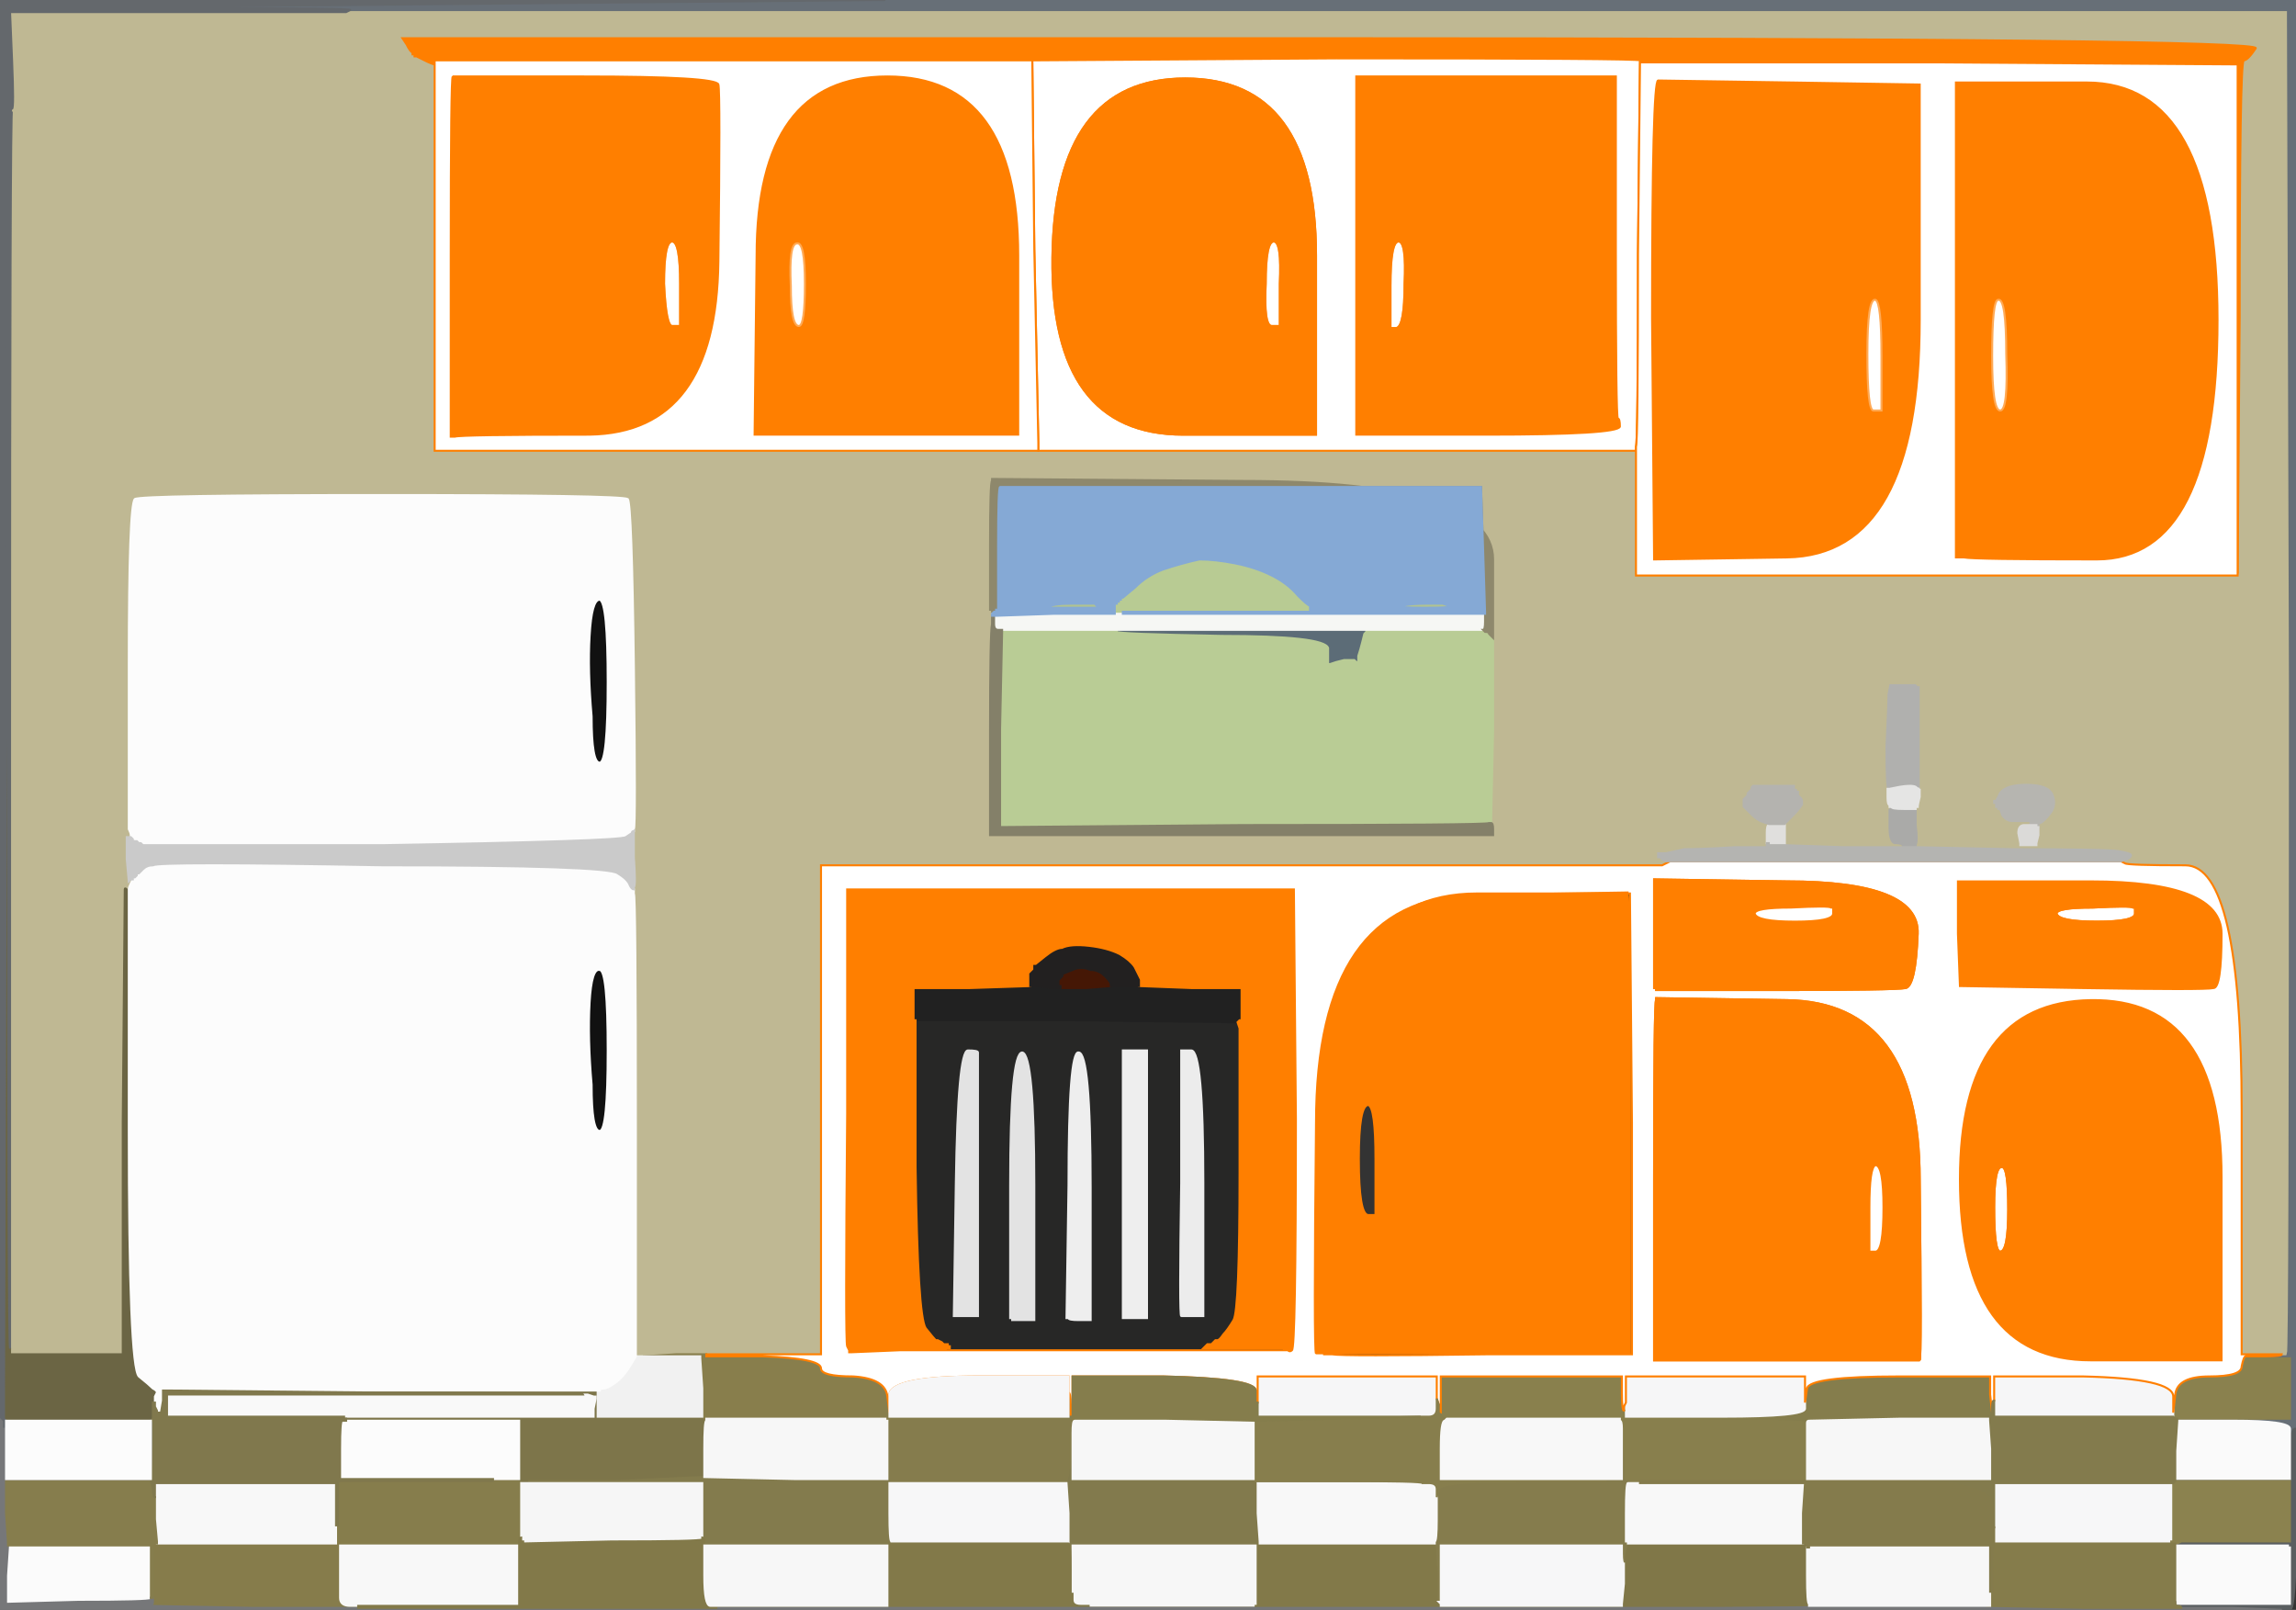 <?xml version="1.0"?><svg width="1141" height="800" xmlns="http://www.w3.org/2000/svg">
 <rect width="100%" height="100%" fill="#333333" stroke="none"/>
 <title>kitch</title>
 <g>
  <title>Layer 1</title>
  <path id="svg_1" fill="#676F77" fill-rule="evenodd" stroke="#676F77" stroke-width="1px" d="m440,0l0,0l350,0l351,0l0,355l0,355l-1,0q0,0 -1,2l-1,2l0,-4q0,-4 -28,-4l-28,0l0,0l0,-1l28,0l28,0l0,-15l0,-15l-10,0q-10,-1 -10,-1l0,0l8,0q8,0 8,-1l0,0l2,0q1,-1 1,-333l-1,-333l0,0l0,-1l-482,0l-482,0l0,0q0,0 2,-1q2,-1 -80,-1l-83,0l215,-2q214,-2 214,-2z"/>
  <path id="svg_2" fill="#5C6C77" fill-rule="evenodd" stroke="#5C6C77" stroke-width="1px" d="m555,314l0,-1l62,0l62,0l0,1l-1,1l-1,4q-1,4 -2,7l0,3l-1,0l-1,-1l-3,0l-2,0l-4,1l-3,1l0,0l-1,0l0,-1q0,-1 0,-7q-2,-6 -53,-6q-52,-1 -52,-2z"/>
  <path id="svg_3" fill="#7D754A" fill-rule="evenodd" stroke="#7D754A" stroke-width="1px" d="m187,692l-103,-1l106,0l107,0l0,7l0,6l26,0l26,0l0,0l0,0l1,1l1,0l0,1q-1,0 -1,14l0,14l0,0q0,0 -1,0q0,0 -43,2l-43,0l0,1l0,0l-2,0l-2,0l0,0q0,-1 -7,-1l-7,0l0,0l0,-1l7,0l6,0l0,-15l0,-14l-43,0l-43,0l0,0l0,-1l-1,0l0,-1l0,0l0,0l62,0l62,0l0,-4l1,-5l0,0l0,-1l0,0l0,0l-1,0l0,0l-3,-1l-2,0l0,0q0,-1 -103,-1z"/>
  <path id="svg_4" fill="#AAAAA8" fill-rule="evenodd" stroke="#AAAAA8" stroke-width="1px" d="m938,402l1,-1l1,0q0,1 6,1l6,0l0,-1l1,0l0,9q1,8 0,10l0,1l-4,0l-4,0l0,0q0,-1 -3,-1q-4,0 -4,-9q0,-8 0,-9z"/>
  <path id="svg_5" fill="#F9F9F9" fill-rule="evenodd" stroke="#F9F9F9" stroke-width="1px" d="m83,698l0,-5l103,0l104,0l2,0l3,1l0,0l1,0l0,0l0,0l0,1l0,0l-1,5l0,4l-62,0l-62,0l-44,0l-44,0l0,-6z"/>
  <path id="svg_6" fill="#111111" fill-rule="evenodd" stroke="#111111" stroke-width="1px" d="m293,316q1,-18 5,-18q4,1 4,41q0,40 -4,40q-4,0 -4,-23q-2,-23 -1,-40z"/>
  <path id="svg_7" fill="#827A4D" fill-rule="evenodd" stroke="#827A4D" stroke-width="1px" d="m532,727l1,-9l0,8l0,9l45,0l46,0l0,0l0,1l42,0q41,0 41,1l0,0l-41,0l-41,0l0,15l1,14l0,0l0,1l-1,0q-1,1 -1,1l0,0l-46,0l-45,0l0,12l0,12l0,0l-1,0l0,-12q0,-13 -1,-13l0,0l0,-15q-1,-15 -1,-15l0,0l0,-1q0,0 2,-9z"/>
  <path id="svg_8" fill="#BFB893" fill-rule="evenodd" stroke="#BFB893" stroke-width="1px" d="m6,30l-1,-24l83,0l84,0l482,0l482,0l0,1l0,0l1,333q0,332 -1,333l-2,0l-10,0l-10,0l0,-121q0,-122 -28,-122q-29,0 -30,-1l-2,-1l0,0q0,0 3,-1q2,-1 2,-2q0,-1 -6,-2q-6,-1 -53,-1l-47,-1l0,-1q1,-2 0,-10l0,-9l0,0q0,-1 1,-5l0,-4l0,-2q0,-1 0,-25l0,-24l-1,0l-1,-1l-6,0l-7,0l-1,5q0,5 -1,26q0,21 1,21l0,0l0,4q0,4 1,4l0,1l-1,1q0,1 0,9q0,9 4,9q3,0 3,1l0,0l-29,0q-29,-1 -29,-1l0,0l0,0q0,0 0,-5l0,-5l4,-4q3,-3 5,-6q0,-2 0,-2q0,-1 -1,-2l-1,-1l0,-1l0,-1l-1,0l0,-1l0,0l-1,0l0,-1l0,-1l-1,0l0,0l-9,0q-10,0 -11,0l-1,1l0,0l0,1l0,0l0,0l-1,1l-1,1l0,0l0,0l0,1l0,0l-1,1l-1,1l0,2l0,2l4,4q3,3 6,4q3,1 3,1l0,0l0,0q-1,0 -1,4l0,5l0,1l0,1l-16,0q-16,1 -25,1l-9,2l-2,0l-2,0l0,1l0,1l1,0l0,0l1,1l2,1l1,0l1,0l0,0l0,0l-2,1l-2,1l-3,0q-3,0 -209,0l-206,0l0,122l0,121l-28,0l-29,0l-15,0l-16,1l0,0l0,0l-2,0l-1,0l-1,0l0,0l0,0l0,0l0,-114q0,-115 -1,-116l0,-2l0,-1q1,-1 0,-15l0,-13l0,-1q1,-1 0,-81q-1,-80 -3,-83q-3,-2 -122,-2q-120,0 -123,2q-3,3 -3,82q0,80 1,84l2,3l1,0l1,1l0,0l1,0l0,0l0,1l-2,0q-1,-1 -2,-1l0,0l0,-1l0,0l0,0l-1,-1l0,0l0,0l-1,0l-1,0l0,11l1,11l0,0l0,0l0,-1q0,0 3,-1l2,-2l0,1l-1,1l0,0l0,0l0,1l0,0l-1,0l0,1l0,0l-1,0l0,2q-2,1 -2,2l0,1l-1,-1q-1,-1 -1,0q0,2 -1,116l0,115l-28,0l-28,0l0,-1l0,-2l0,-308q0,-308 1,-308q1,0 0,-24zm196,-8l-2,-3l462,0q463,0 459,5q-4,6 -6,6q-2,1 -2,128l-1,127l0,0l0,0l0,0l0,1l-150,0l-149,0l0,-31l0,-31l-149,0l-148,0l-150,0l-150,0l0,-96l0,-96l0,0q-1,0 -5,-2l-4,-2l0,0l-1,0l0,0l0,0l0,-1l0,0l-1,0l0,-1l0,0q-1,0 -3,-4zm291,217l0,-1l125,1q124,0 124,39q0,39 0,39l0,0l0,46q-1,45 -1,46l0,0l0,0q1,0 1,3l0,3l-125,0l-125,0l0,-51q0,-50 1,-54l0,-4l0,0q0,0 1,-1l0,0l0,-1l0,0l0,0l-1,0l0,-1l-1,0l0,-32q0,-32 1,-32zm519,171l0,0l0,0q0,0 1,0l0,1l0,4l-1,4l0,0l0,1l-4,0l-4,0l0,-1l0,0l-1,-5q0,-4 3,-4l3,0l0,0l0,0l0,-1l1,0l0,0l0,-1l-4,0q-3,0 -6,0q-3,0 -5,-3l-1,-3l-1,0l0,0l0,-1l-1,0l0,-1l0,-1l-1,0l0,-1l0,0l1,0l2,-4q3,-4 13,-4q11,0 13,5q2,5 -1,9q-3,4 -5,5q-2,1 -2,1z"/>
  <path id="svg_9" fill="#5A5E60" fill-rule="evenodd" stroke="#5A5E60" stroke-width="1px" d="m1140,710l1,0l0,45q0,45 -3,45l-4,0l0,0l0,0l-25,-1l-25,0l0,0q0,-1 -2,-1q-1,0 -1,-2l0,-1l0,0q1,0 1,1l0,1l28,0l28,0l0,-14l0,-14l-1,0l0,-1l-28,0l-28,0l0,0l0,-1l1,0l2,-1l27,0l27,0l0,-15l0,-15l-28,0l-29,0l0,0l0,-1l29,0l28,0l0,-11l0,-10l1,-2q1,-2 1,-2z"/>
  <path id="svg_10" fill="#857C4D" fill-rule="evenodd" stroke="#857C4D" stroke-width="1px" d="m531,698l0,-6l0,0q1,0 1,6l0,5l1,0l0,0l0,1l0,1l1,0l1,0l-1,1q-1,0 -1,6l0,6l-1,9q-2,9 -2,9l0,1l-44,0l-44,0l0,0q0,-1 -1,-1l-1,0l0,-1l0,0l0,-1q0,0 0,-14l0,-15l1,0q1,-1 1,-1l0,0l44,0l45,0l0,-6z"/>
  <path id="svg_11" fill="#272726" fill-rule="evenodd" stroke="#272726" stroke-width="1px" d="m455,580l0,-73l79,0q80,1 80,1l1,0l1,3q0,3 0,71q0,69 -3,74q-3,5 -5,7q-2,3 -3,3l-1,0l-1,1l-1,1l-1,0l-1,0l-1,1l-1,1l20,0l20,0l0,1l0,0l-84,0l-84,0l0,0l0,-1l1,0l1,0l0,-1l0,0l-1,0l0,-1l-1,0l-1,0l-1,-1l-2,-1l0,0q0,0 -1,0q-1,-1 -5,-6q-4,-6 -5,-80zm31,8l0,66l0,0q0,0 -6,0l-6,0l1,-66q1,-66 6,-66q5,0 5,1q0,0 0,65zm101,0l0,-66l5,0q6,0 6,66l0,66l-1,0q0,0 -5,0l-5,0l0,0q-1,0 0,-66zm-73,67l0,1l-6,0l-5,0l0,-1l-1,0l0,-66q0,-66 6,-66q6,1 6,66q0,65 0,66zm28,-65l0,66l-6,0q-5,0 -5,-1l-1,0l1,-66q0,-67 5,-66q6,0 6,67zm16,-2l0,-66l6,0l6,0l0,66l0,67l-6,0l-6,0l0,-67z"/>
  <path id="svg_12" fill="#ffffff" fill-rule="evenodd" stroke="#ff7f00" stroke-width="1px" d="m1060,451l1,0l0,3q0,4 -19,4q-19,0 -20,-4q0,-3 18,-3q19,-1 20,0z"/>
  <path id="svg_13" fill="#867D4C" fill-rule="evenodd" stroke="#867D4C" stroke-width="1px" d="m168,747l0,-11l38,0l39,0l7,0q7,0 7,1l0,0l0,13l0,14l0,1q-1,1 0,1l0,0l0,0q1,0 1,0l0,1l0,0q0,1 -1,1l-1,0l-44,0l-45,0l0,11l0,11l0,0l-1,0l0,-11q0,-11 -1,-11l0,-1l0,-5l0,-4l0,0l1,0l0,-11z"/>
  <path id="svg_14" fill="#8A814E" fill-rule="evenodd" stroke="#8A814E" stroke-width="1px" d="m1116,674l2,0l0,0q0,0 10,1l10,0l0,15l0,15l-28,0l-28,0l0,0q-1,1 -1,1l0,0l0,0q-1,0 -1,-1l0,-1l0,-1l0,-1l1,-9q1,-9 17,-9q16,0 16,-5q1,-5 2,-5z"/>
  <path id="svg_15" fill="#807748" fill-rule="evenodd" stroke="#807748" stroke-width="1px" d="m808,768l1,-1l43,0l44,0l1,0q1,0 1,1l0,1l0,14q0,14 1,14l0,1l43,0l44,0l0,0l0,0l-129,1l-129,0l0,-1l0,0l39,0l39,0l0,-1l0,0l1,-10l0,-10l0,-4q1,-4 1,-5z"/>
  <path id="svg_16" fill="#ff7f00" fill-rule="evenodd" stroke="#ff7f00" stroke-width="1px" d="m891,41l63,1l0,0q0,0 0,117q0,117 -66,118l-66,1l0,-1l0,0l-1,-119q0,-118 3,-118q4,0 67,1zm44,136l0,27l-4,0q-3,0 -3,-28q0,-28 4,-27q3,1 3,28z"/>
  <path id="svg_17" fill="#887F4D" fill-rule="evenodd" stroke="#887F4D" stroke-width="1px" d="m807,699l1,-2l0,0l0,0l0,3l0,4l4,0l4,0l0,0l0,0l40,1q41,0 41,1q1,2 1,2l0,0l0,14l0,13l0,0l0,1l-42,0l-41,0l0,1l0,0l-3,0l-2,0l0,0q0,-1 -2,-1l-1,0l0,-10q-1,-11 -1,-11l0,0l0,-5q0,-4 -1,-4l0,-1l0,0q1,0 1,-2l1,-2l0,-2z"/>
  <path id="svg_18" fill="#E3E3E3" fill-rule="evenodd" stroke="#E3E3E3" stroke-width="1px" d="m514,655l0,1l-6,0l-5,0l0,-1l-1,0l0,-66q0,-66 6,-66q6,1 6,66q0,65 0,66z"/>
  <path id="svg_19" fill="#FAFAFA" fill-rule="evenodd" stroke="#FAFAFA" stroke-width="1px" d="m1081,720l0,-14l1,0l0,0l28,0q28,0 28,4l0,4l0,10l0,11l-28,0l-29,0l0,-15z"/>
  <path id="svg_20" fill="#F7F7F7" fill-rule="evenodd" stroke="#F7F7F7" stroke-width="1px" d="m534,706l1,-1l44,0l44,1l1,0l0,0l0,14l0,15l-46,0l-45,0l0,-9l0,-8l0,-6q0,-6 1,-6z"/>
  <path id="svg_21" fill="#867C4B" fill-rule="evenodd" stroke="#867C4B" stroke-width="1px" d="m168,779l0,11l1,0l0,0l0,4q0,4 5,4l4,0l0,0l0,1l-53,0q-53,-1 -51,-1l1,0l0,-1l0,0l0,0q1,0 1,-1l0,-2l0,-14l0,-13l1,0l1,0l44,0l45,0l1,-1q1,0 1,1q-1,1 -1,12z"/>
  <path id="svg_22" fill="#827949" fill-rule="evenodd" stroke="#827949" stroke-width="1px" d="m625,767l1,0l44,0l43,0l1,1q0,0 1,14l0,14l0,0q1,1 1,1l0,1l6,0l6,0l0,0l0,1l-94,0l-93,0l0,-1l0,0l41,0l41,0l0,-1l1,0l0,-15l0,-14l0,0q0,0 1,-1z"/>
  <path id="svg_23" fill="#ff7f00" fill-rule="evenodd" stroke="#ff7f00" stroke-width="1px" d="m506,127l0,89l-66,0l-65,0l1,-89q0,-89 65,-89q65,0 65,89zm-110,-6q4,-1 4,20q0,21 -3,21q-4,0 -4,-20q-1,-21 3,-21z"/>
  <path id="svg_24" fill="#ffffff" fill-rule="evenodd" stroke="#ffaa56" stroke-width="1px" d="m694,163l-3,0l0,-21q0,-22 4,-22q4,0 3,21q0,21 -4,22z"/>
  <path id="svg_25" fill="#857C4D" fill-rule="evenodd" stroke="#857C4D" stroke-width="1px" d="m806,725l0,-10l0,0q0,0 1,11l0,10l1,0q2,0 2,1l0,0l-1,0q-1,0 -1,15l0,14l1,0l0,1l-1,1q0,1 -1,5l0,4l0,0q-1,0 -1,-5l0,-4l-45,0l-45,0l0,14l0,14l-1,0l0,0l0,-14q-1,-14 -1,-14l-1,-1l0,-1q1,0 1,-11l0,-11l1,-4q1,-4 42,-4l41,0l0,-1l0,0l4,0l4,0l0,-10z"/>
  <path id="svg_26" fill="#FBFBFB" fill-rule="evenodd" stroke="#FBFBFB" stroke-width="1px" d="m4,768l0,0l36,0l35,0l0,13l0,13l0,2l0,1l-36,0l-36,0l0,-14q1,-14 1,-15z"/>
  <path id="svg_27" fill="#837B4D" fill-rule="evenodd" stroke="#837B4D" stroke-width="1px" d="m350,734l0,0l0,0l0,0l45,1l45,0l0,0l0,1l0,0q1,0 1,-1l0,0l0,0q1,0 1,1l0,1l0,15q0,14 1,14l0,1l0,0l-1,0l0,0l0,1l0,0l-1,0l-45,0l-46,0l0,-2q0,-2 -1,-2l0,0l0,-14l0,-13l-43,0l-43,0l0,0l0,-1l43,0q43,-2 43,-2q1,0 1,0z"/>
  <path id="svg_28" fill="#F6F6F7" fill-rule="evenodd" stroke="#F6F6F7" stroke-width="1px" d="m625,690l0,-6l45,0l44,0l0,6l0,5l0,5q0,4 -4,4l-4,0l-40,0l-41,0l0,-4l0,-3l0,-7z"/>
  <path id="svg_29" fill="#ffffff" fill-rule="evenodd" stroke="#ffaa56" stroke-width="1px" d="m636,141l0,21l-4,0q-4,0 -3,-21q0,-21 4,-21q4,0 3,21z"/>
  <path id="svg_30" fill="#ffffff" fill-rule="evenodd" stroke="#ff7f00" stroke-width="1px" d="m991,600q0,-21 4,-20q3,0 3,21q0,21 -4,21q-3,0 -3,-22z"/>
  <path id="svg_31" fill="#212121" fill-rule="evenodd" stroke="#212121" stroke-width="1px" d="m512,490l0,0l2,0l2,0l6,1l5,0l13,0q12,-1 12,-1l0,0l7,0l7,0l0,0q0,0 26,1l25,0l0,8l0,8l-1,0l-1,1l0,0l0,0l-1,0q0,0 -80,-1l-79,0l0,0l-1,0l0,-8l0,-8l28,0q29,-1 30,-1z"/>
  <path id="svg_32" fill="#B8CB93" fill-rule="evenodd" stroke="#B8CB93" stroke-width="1px" d="m651,301l0,1l0,0l1,0l0,0l0,1l-1,0l0,1l-1,0l-1,0l-3,0q-3,0 -46,0l-42,0l0,1l0,0l-2,0l-2,0l0,-1l0,0l0,-2l0,-1l0,0l0,-1l0,0l0,0l1,0l0,0l0,-1l1,0l0,0l0,-1l0,0l0,0l1,0l0,0l0,-1l1,0l6,-5q6,-6 14,-9q9,-3 18,-5q8,0 18,2q10,2 18,6q8,4 13,10q5,5 6,5z"/>
  <path id="svg_33" fill="#E0DFDD" fill-rule="evenodd" stroke="#E0DFDD" stroke-width="1px" d="m879,410l0,0l4,0l4,0l0,5q0,5 0,5l0,0l-4,0l-4,0l0,-1q-1,0 -1,0l0,0l0,-5q0,-4 1,-4z"/>
  <path id="svg_34" fill="#B9CC95" fill-rule="evenodd" stroke="#B9CC95" stroke-width="1px" d="m498,314l0,-1l28,0l29,0l0,1q0,1 52,2q51,0 53,6q0,6 0,7l0,1l1,0l0,0l3,-1l4,-1l2,0l3,0l1,1l1,0l0,-3q1,-3 2,-7l1,-4l1,-1l0,-1l29,0l29,0l1,0q1,1 1,0l0,0l1,2q1,1 2,2l0,0l0,46q-1,45 -1,46l0,0l-1,0q-1,1 -122,1l-121,1l0,-49q1,-48 1,-48z"/>
  <path id="svg_35" fill="#B0B0AE" fill-rule="evenodd" stroke-width="1px" d="m938,345l1,-5l7,0l6,0l1,1l1,0l0,24q0,24 0,25l0,2l0,0q-1,0 -2,-1q-2,-1 -8,0l-5,1l0,0l-1,0l0,0l0,0l0,0q-1,0 -1,-21q1,-21 1,-26z"/>
  <path id="svg_36" fill="#857D4C" fill-rule="evenodd" stroke="#857D4C" stroke-width="1px" d="m944,684l45,0l0,9q1,9 1,9l0,0l0,0q0,1 -1,2l-1,0l0,1l0,0l-44,0l-45,1l0,0q-1,0 -1,1l0,1l0,0q0,0 -1,-2q0,-1 -41,-1l-40,-1l0,0l0,0l40,0q41,0 41,-4l0,-3l1,-7q1,-6 46,-6z"/>
  <path id="svg_37" fill="#887E4C" fill-rule="evenodd" stroke="#887E4C" stroke-width="1px" d="m320,674l0,0l16,-1l15,0l0,0l0,1l28,0q29,1 29,6q0,4 16,4q16,1 17,10l1,8l0,0l0,0l0,1l0,1l0,1q0,1 -1,1l0,0l0,0q-1,-1 -1,-1l0,0l-44,0l-45,0l-1,0l-1,-1l0,0l0,0l0,-14l-1,-15l0,0l0,-1l-14,0l-14,0l0,0z"/>
  <path id="svg_38" fill="#F8F8F8" fill-rule="evenodd" stroke="#F8F8F8" stroke-width="1px" d="m809,737l1,0l2,0l3,0l41,0l41,0l-1,15q0,14 0,15l0,0l-44,0l-43,0l0,-1l-1,0l0,-14q0,-15 1,-15z"/>
  <path id="svg_39" fill="#ff7f00" fill-rule="evenodd" stroke="#ff7f00" stroke-width="1px" d="m421,554l0,-112l111,0l111,0l1,114q0,115 -2,115q-1,1 -2,0l-2,0l0,0l0,-1l-20,0l-20,0l1,-1l1,-1l1,0l1,0l1,-1l1,-1l1,0q1,0 3,-3q2,-2 5,-7q3,-5 3,-74q0,-68 0,-71l-1,-3l0,0l0,0l1,-1l1,0l0,-8l0,-8l-25,0q-26,-1 -26,-1l0,0l0,-2l0,-1l-1,-2q-1,-2 -2,-4q-2,-3 -7,-6q-6,-3 -15,-4q-9,-1 -13,1q-3,0 -8,4l-5,4l0,0l-1,0l0,1l0,1l-1,1l-1,1l0,3l0,3l0,0q-1,0 -30,1l-28,0l0,8l0,8l1,0l0,0l0,73q1,74 5,80q4,5 5,6q1,0 1,0l0,0l2,1l1,1l1,0l1,0l0,1l1,0l0,0l0,1l-1,0l-1,0l0,1l0,0l-23,0q-23,1 -24,1l-1,0l0,-1l0,0l-1,-2q-1,-2 0,-115z"/>
  <path id="svg_40" fill="#F7F7F7" fill-rule="evenodd" stroke="#F7F7F7" stroke-width="1px" d="m533,780l0,-12l45,0l46,0l0,14l0,15l-1,0l0,1l-41,0l-41,0l-4,0q-4,0 -4,-3l0,-3l0,-12z"/>
  <path id="svg_41" fill="#ff7f00" fill-rule="evenodd" stroke="#ff7f00" stroke-width="1px" d="m1104,675l0,1l0,0l0,0l-65,0q-65,0 -65,-90q0,-88 65,-89q65,-1 65,88q0,89 0,90zm-113,-75q0,-21 4,-20q3,0 3,21q0,21 -4,21q-3,0 -3,-22z"/>
  <path id="svg_42" fill="#E3E3E3" fill-rule="evenodd" stroke="#E3E3E3" stroke-width="1px" d="m486,588l0,66l0,0q0,0 -6,0l-6,0l1,-66q1,-66 6,-66q5,0 5,1q0,0 0,65z"/>
  <path id="svg_43" fill="#ff7f00" fill-rule="evenodd" stroke="#ff7f00" stroke-width="1px" d="m1035,491l-61,-1l0,0l0,0l-1,-26l0,-26l66,0q65,0 65,26q0,27 -4,27q-4,1 -65,0zm25,-40l1,0l0,3q0,4 -19,4q-19,0 -20,-4q0,-3 18,-3q19,-1 20,0z"/>
  <path id="svg_44" fill="#F6F6F7" fill-rule="evenodd" stroke="#F6F6F7" stroke-width="1px" d="m991,690l0,-6l44,0q45,1 45,10l0,8l0,1l0,1l-44,0l-45,0l0,-4l0,-4l0,-6z"/>
  <path id="svg_45" fill="#ECECEC" fill-rule="evenodd" stroke="#ECECEC" stroke-width="1px" d="m587,588l0,-66l5,0q6,0 6,66l0,66l-1,0q0,0 -5,0l-5,0l0,0q-1,0 0,-66z"/>
  <path id="svg_46" fill="#ff7f00" fill-rule="evenodd" stroke="#ff7f00" stroke-width="1px" d="m674,39l0,-1l64,0l65,0l0,85q0,85 1,85q1,0 1,4q-1,4 -66,4l-65,0l0,-1l0,0l0,-88q0,-88 0,-88zm20,124l-3,0l0,-21q0,-22 4,-22q4,0 3,21q0,21 -4,22z"/>
  <path id="svg_47" fill="#F6F6F6" fill-rule="evenodd" stroke="#F6F6F6" stroke-width="1px" d="m259,750l0,-13l2,0l2,0l43,0l43,0l0,13l0,14l0,1q-1,1 -45,1l-44,1l0,-1q0,0 -1,0l0,0l0,-1l0,-1l0,-14z"/>
  <path id="svg_48" fill="#F7F7F8" fill-rule="evenodd" stroke="#F7F7F8" stroke-width="1px" d="m442,752l0,-15l44,0l44,0l0,0q0,0 1,15l0,15l-44,0l-44,0l0,-1q-1,0 -1,-14z"/>
  <path id="svg_49" fill="#111111" fill-rule="evenodd" stroke="#111111" stroke-width="1px" d="m293,498q1,-17 5,-16q4,0 4,40q0,40 -4,40q-4,0 -4,-23q-2,-23 -1,-41z"/>
  <path id="svg_50" fill="#F6F6F7" fill-rule="evenodd" stroke="#F6F6F7" stroke-width="1px" d="m808,690l0,-6l44,0l45,0l0,6l0,7l0,3q0,4 -41,4l-40,0l-4,0l-4,0l0,-4l0,-3l0,-7z"/>
  <path id="svg_51" fill="#6B6544" fill-rule="evenodd" stroke="#6B6544" stroke-width="1px" d="m3,366l1,-309l0,307q0,306 1,306l0,0l0,2l0,1l28,0l28,0l0,-115q1,-114 1,-116q0,-1 1,0l1,1l0,118q0,118 5,123q5,4 7,6q2,1 2,2q0,0 -1,2l0,3l0,0l-1,0l0,4l0,4l-1,1l0,0l-36,0l-36,0l0,0l-1,-1l0,-15q0,-16 1,-324z"/>
  <path id="svg_52" fill="#827949" fill-rule="evenodd" stroke="#827949" stroke-width="1px" d="m442,767l0,0l1,0l0,0l44,0l44,0l0,0q1,0 1,13l0,12l1,0l0,0l0,3q0,3 4,3l4,0l0,0l0,1l-93,0l-92,0l0,-1l0,0l42,0l43,0l0,-15l0,-15l1,0l0,0l0,-1z"/>
  <path id="svg_53" fill="#ff7f00" fill-rule="evenodd" stroke="#ff7f00" stroke-width="1px" d="m976,277l-4,0l0,-118l0,-118l65,0q65,0 65,118q0,119 -60,119q-61,0 -66,-1zm17,-128q4,-1 4,27q1,28 -3,28q-4,0 -4,-27q0,-28 3,-28z"/>
  <path id="svg_54" fill="#ffffff" fill-rule="evenodd" stroke="#ffaa56" stroke-width="1px" d="m993,149q4,-1 4,27q1,28 -3,28q-4,0 -4,-27q0,-28 3,-28z"/>
  <path id="svg_55" fill="#ff7f00" fill-rule="evenodd" stroke="#ff7f00" stroke-width="1px" d="m202,22l-2,-3l462,0q463,0 459,5q-4,6 -6,6q-2,1 -2,128l-1,127l0,0l0,0l0,-127l0,-126l-1,0q0,0 -148,-1l-148,0l0,-1q0,-1 -151,-1l-151,1l0,0l0,0l-69,0q-68,0 -148,0l-80,0l0,1l0,1l0,0q-1,0 -5,-2l-4,-2l0,0l-1,0l0,0l0,0l0,-1l0,0l-1,0l0,-1l0,0q-1,0 -3,-4z"/>
  <path id="svg_56" fill="#F7F7F8" fill-rule="evenodd" stroke="#F7F7F8" stroke-width="1px" d="m991,748l0,-11l45,0l44,0l0,15l0,14l-1,0q0,0 0,1l0,0l-44,0l-44,0l0,-4l0,-4l0,-11z"/>
  <path id="svg_57" fill="#451705" fill-rule="evenodd" stroke="#451705" stroke-width="1px" d="m552,489l0,1l0,0q0,0 -12,1l-13,0l0,-1l-1,0l0,-2l0,-1l1,-1l1,-1l0,0l0,-1l0,0l0,0l5,-2q4,-2 9,0q4,0 7,3q3,3 3,4z"/>
  <path id="svg_58" fill="#222020" fill-rule="evenodd" stroke="#222020" stroke-width="1px" d="m565,485l1,2l0,1l0,2l-7,0l-7,0l0,-1q0,-1 -3,-4q-3,-3 -7,-3q-5,-2 -9,0l-5,2l0,0l0,0l0,1l0,0l-1,1l-1,1l0,1l0,2l1,0l0,1l-5,0l-6,-1l-2,0l-2,0l0,-3l0,-3l1,-1l1,-1l0,-1l0,-1l1,0l0,0l5,-4q5,-4 8,-4q4,-2 13,-1q9,1 15,4q5,3 7,6q1,2 2,4z"/>
  <path id="svg_59" fill="#FCFCFC" fill-rule="evenodd" stroke="#FCFCFC" stroke-width="1px" d="m170,706l2,0l43,0l43,0l0,14l0,15l-6,0l-7,0l-38,0l-38,0l0,-15q0,-14 1,-14z"/>
  <path id="svg_60" fill="#ffffff" fill-rule="evenodd" stroke="#ff7f00" stroke-width="1px" d="m513,30l0,0l151,-1q151,0 151,1l0,1l-1,95q0,94 -1,96l0,2l-149,0l-148,0l0,0l0,-1l0,-3q0,-2 -2,-96l-1,-94l0,0zm141,97l0,89l-66,0q-66,0 -65,-88q1,-89 66,-89q65,0 65,88zm20,-88l0,-1l64,0l65,0l0,85q0,85 1,85q1,0 1,4q-1,4 -66,4l-65,0l0,-1l0,0l0,-88q0,-88 0,-88z"/>
  <path id="svg_61" fill="#8B824F" fill-rule="evenodd" stroke="#8B824F" stroke-width="1px" d="m1081,736l0,0l29,0l28,0l0,15l0,15l-27,0l-27,0l-2,1l-1,0l-1,0l-1,0l0,0q0,-1 0,-1l1,0l0,-14l0,-15l0,0q0,0 1,-1z"/>
  <path id="svg_62" fill="#89804D" fill-rule="evenodd" stroke="#89804D" stroke-width="1px" d="m716,693l0,-9l45,0l45,0l0,8q0,9 1,9l0,0l-1,2q0,2 -1,2l0,0l-43,0l-43,0l-1,0q-2,-1 -2,-2l-1,-1l0,0l1,0l0,-9z"/>
  <path id="svg_63" fill="#ffffff" fill-rule="evenodd" stroke="#ffaa56" stroke-width="1px" d="m396,121q4,-1 4,20q0,21 -3,21q-4,0 -4,-20q-1,-21 3,-21z"/>
  <path id="svg_64" fill="#767779" fill-rule="evenodd" stroke="#767779" stroke-width="1px" d="m0,752l0,-48l0,0l0,0l1,1l1,1l0,2l0,1l1,0l0,0l0,13l0,13l35,0l36,-1l0,0l0,0l1,-14l0,-14l0,0l1,0l0,15q0,15 -1,15l0,0l-36,0l-36,0l0,16l1,15l0,1l0,0l0,0q0,1 -1,15l0,14l36,-1q35,0 36,-1l0,-1l1,0l0,0l0,2q0,2 -2,2q-2,0 51,1l53,0l89,0l89,0l92,0l93,0l93,0l94,0l129,0l129,-1l0,0l0,0l0,0l1,0l0,0l0,0l49,1l48,0l25,0l25,1l0,0l0,0l-567,0l-567,0l0,-48z"/>
  <path id="svg_65" fill="#ffffff" fill-rule="evenodd" stroke="#ffaa56" stroke-width="1px" d="m935,177l0,27l-4,0q-3,0 -3,-28q0,-28 4,-27q3,1 3,28z"/>
  <path id="svg_66" fill="#FAFAFA" fill-rule="evenodd" stroke="#FAFAFA" stroke-width="1px" d="m1081,782l0,-14l28,0l28,0l0,1l1,0l0,14l0,14l-28,0l-28,0l0,-1q0,-1 -1,-1l0,0l0,-13z"/>
  <path id="svg_67" fill="#ffffff" fill-rule="evenodd" stroke="#ff7f00" stroke-width="1px" d="m814,126l1,-95l148,0q148,1 148,1l1,0l0,126l0,127l0,0l0,1l-150,0l-149,0l0,-31l0,-31l0,-2q1,-2 1,-96zm77,-85l63,1l0,0q0,0 0,117q0,117 -66,118l-66,1l0,-1l0,0l-1,-119q0,-118 3,-118q4,0 67,1zm85,236l-4,0l0,-118l0,-118l65,0q65,0 65,118q0,119 -60,119q-61,0 -66,-1z"/>
  <path id="svg_68" fill="#F7F7F7" fill-rule="evenodd" stroke="#F7F7F7" stroke-width="1px" d="m351,706l0,-1l45,0l44,0l0,0q0,1 0,1l1,0l0,14l0,15l-1,0l0,0l-45,0l-45,-1l0,0l0,0l0,-14q0,-14 1,-14z"/>
  <path id="svg_69" fill="#FCFCFC" fill-rule="evenodd" stroke="#FCFCFC" stroke-width="1px" d="m315,412l0,1l0,0q-1,0 -1,1q0,0 -3,2q-3,2 -121,4q-118,0 -119,0l-1,-1l0,0q0,-1 -1,-1l-1,0l0,0q0,0 -1,-1l-1,0l0,0l-1,-1l0,0l0,0l0,-1q0,-1 -1,-3q0,-2 0,-82q0,-79 3,-82q3,-2 123,-2q119,0 122,2q2,3 3,83q1,80 0,81zm-22,-96q1,-18 5,-18q4,1 4,41q0,40 -4,40q-4,0 -4,-23q-2,-23 -1,-40z"/>
  <path id="svg_70" fill="#ffffff" fill-rule="evenodd" stroke="#ff7f00" stroke-width="1px" d="m830,428l0,0l108,0q109,0 112,0l4,0l2,1q1,1 30,1q28,0 28,122l0,121l10,0l10,0l0,0q0,1 -8,1l-8,0l-2,0q-1,0 -2,5q0,5 -16,5q-16,0 -17,9l-1,9l0,-8q0,-9 -45,-10l-44,0l0,6l0,6l0,0q-1,0 -1,3l0,3l0,0q0,0 -1,-9l0,-9l-45,0q-45,0 -46,6l-1,7l0,-7l0,-6l-45,0l-44,0l0,6l0,7l0,0l0,0l-1,2l0,2l0,0q-1,0 -1,-9l0,-8l-45,0l-45,0l0,9l0,9l-1,0l0,0l0,-4l-1,-3l0,0l0,0l0,-5l0,-6l-44,0l-45,0l0,6l0,7l0,0l-1,0l0,-6q0,-6 -46,-7l-45,0l0,10l0,9l0,0l-1,0l0,-5q0,-6 -1,-6l0,0l0,-4l0,-4l-44,0q-44,0 -45,9l0,9l0,0l0,0l-1,-8q-1,-9 -17,-10q-16,0 -16,-4q0,-5 -29,-6l-28,0l0,-1l0,0l29,0l28,0l0,-121l0,-122l206,0q206,0 209,0l3,0l2,-1l2,-1l0,0zm-8,36l0,-27l66,1q66,0 65,26q-1,26 -6,27q-5,1 -65,1l-59,0l0,-1l-1,0l0,-27zm213,27l-61,-1l0,0l0,0l-1,-26l0,-26l66,0q65,0 65,26q0,27 -4,27q-4,1 -65,0zm-614,63l0,-112l111,0l111,0l1,114q0,115 -2,115q-1,1 -2,0l-2,0l-84,0l-84,0l-23,0q-23,1 -24,1l-1,0l0,-1l0,0l-1,-2q-1,-2 0,-115zm390,4l0,115l-72,0q-72,1 -77,0l-4,0l0,-115q1,-114 76,-114q76,0 76,0q0,0 1,114zm12,-61l0,-1l65,1q66,1 66,89q1,90 0,90q-2,0 -66,0l-65,0l0,0l-1,0l0,-90q0,-89 1,-89zm281,178l0,1l0,0l0,0l-65,0q-65,0 -65,-90q0,-88 65,-89q65,-1 65,88q0,89 0,90z"/>
  <path id="svg_71" fill="#857C4B" fill-rule="evenodd" stroke="#857C4B" stroke-width="1px" d="m990,766l1,1l44,0l44,0l1,0l1,0l0,1l0,0l0,14l0,13l0,1q0,2 1,2q2,0 2,1l0,0l-48,0l-49,-1l0,0l0,0l1,0l1,0l0,-4l0,-3l0,0l1,0l0,-11q0,-12 -1,-13q0,-1 1,-1z"/>
  <path id="svg_72" fill="#ff7f00" fill-rule="evenodd" stroke="#ff7f00" stroke-width="1px" d="m822,464l0,-27l66,1q66,0 65,26q-1,26 -6,27q-5,1 -65,1l-59,0l0,-1l-1,0l0,-27zm88,-13l1,0l0,3q0,4 -19,4q-19,0 -20,-4q0,-3 18,-3q19,-1 20,0z"/>
  <path id="svg_73" fill="#F8F8F8" fill-rule="evenodd" stroke="#F8F8F8" stroke-width="1px" d="m77,740l0,-3l45,0l45,0l0,11l0,10l0,4l0,5l-45,0l-44,0l0,-1q0,0 -1,-11l0,-11l0,-4z"/>
  <path id="svg_74" fill="#B6B5B0" fill-rule="evenodd" stroke="#B6B5B0" stroke-width="1px" d="m1013,410l0,1l-1,0q-1,-1 -2,-1l-1,0l0,0l0,0l0,-1l1,0l0,0l0,-1l-4,0q-3,0 -6,0q-3,0 -5,-3l-1,-3l-1,0l0,0l0,-1l-1,0l0,-1l0,-1l-1,0l0,-1l0,0l1,0l2,-4q3,-4 13,-4q11,0 13,5q2,5 -1,9q-3,4 -5,5q-1,0 -1,1z"/>
  <path id="svg_75" fill="#ffffff" fill-rule="evenodd" stroke="#ff7f00" stroke-width="1px" d="m910,451l1,0l0,3q0,4 -19,4q-19,0 -20,-4q0,-3 18,-3q19,-1 20,0z"/>
  <path id="svg_76" fill="#F7F7F7" fill-rule="evenodd" stroke="#F7F7F7" stroke-width="1px" d="m899,769l0,-1l45,0l45,0l0,12l0,11l0,3l0,4l-1,0l-1,0l-1,0l0,0l-44,0l-43,0l0,-1q-1,0 -1,-14l0,-14l0,0q0,0 1,0z"/>
  <path id="svg_77" fill="#F6F7F4" fill-rule="evenodd" stroke="#F6F7F4" stroke-width="1px" d="m494,306l0,-1l30,0l30,0l2,0l2,0l90,0l90,0l0,0l0,0l1,4l0,4l-1,0l-1,0l-29,0l-29,0l-62,0l-62,0l-29,0l-28,0l-2,0q-2,0 -2,-3l0,-4l0,0z"/>
  <path id="svg_78" fill="#837B4D" fill-rule="evenodd" stroke="#837B4D" stroke-width="1px" d="m991,696l0,0l0,4l0,4l45,0l44,0l0,0q0,0 1,1l1,0l0,1l0,0l0,0q0,1 -1,15l0,14l0,1l0,0l0,0q-1,1 -1,1l0,0l-44,0l-45,0l0,11l0,11l0,0l-1,0l0,-11q0,-11 -41,-12l-41,0l0,-1l0,0l40,0l41,0l0,-15q-1,-14 -1,-14l0,-1l0,0l0,-1l1,0q1,-1 1,-2l0,0l0,-3q0,-3 1,-3z"/>
  <path id="svg_79" fill="#F6F6F7" fill-rule="evenodd" stroke="#F6F6F7" stroke-width="1px" d="m487,684l44,0l0,4l0,4l0,6l0,6l-45,0l-44,0l0,-1l0,-1l0,-9q1,-9 45,-9z"/>
  <path id="svg_80" fill="#B1C38F" fill-rule="evenodd" stroke="#B1C38F" stroke-width="1px" d="m709,300l8,0l3,1q4,1 -12,1q-15,0 -11,-1q4,-1 12,-1z"/>
  <path id="svg_82" fill="#B4B4B1" fill-rule="evenodd" stroke="#B4B4B1" stroke-width="1px" d="m878,420l0,-1l0,0q0,0 1,0l0,1l4,0l4,0l0,0q0,0 29,1l29,0l4,0l4,0l47,1q47,0 53,1q6,1 6,2q0,1 -2,2q-3,1 -3,1l0,0l-4,0q-3,0 -112,0l-108,0l-1,0l-1,0l-2,-1l-1,-1l0,0l-1,0l0,-1l0,-1l2,0l2,0l9,-2q9,0 25,-1l16,0l0,-1z"/>
  <path id="svg_83" fill="#F1F1F1" fill-rule="evenodd" stroke="#F1F1F1" stroke-width="1px" d="m313,679l3,-5l0,0l0,0l0,0l1,0l1,0l2,0l14,0l14,0l0,1l0,0l1,15l0,14l-26,0l-26,0l0,-6l0,-7l1,0q0,-1 2,-1q2,0 6,-3q4,-3 7,-8z"/>
  <path id="svg_84" fill="#DBDAD8" fill-rule="evenodd" stroke="#DBDAD8" stroke-width="1px" d="m1006,410l3,0l1,0l2,0l0,0q0,0 0,1l1,0l0,4l-1,4l0,0l0,1l-4,0l-4,0l0,-1l0,0l-1,-5q0,-4 3,-4z"/>
  <path id="svg_85" fill="#847B4C" fill-rule="evenodd" stroke="#847B4C" stroke-width="1px" d="m898,735l0,0l5,0l5,0l0,0l0,1l41,0q41,1 41,12l0,11l1,0l0,0l0,4l0,4l0,1q-1,0 -1,12l0,11l-1,0l0,0l0,-11l0,-12l-45,0l-45,0l0,1q-1,0 -1,0l0,0l0,-1q0,-1 -1,-1l-1,0l0,0q0,-1 0,-15l1,-15l-41,0l-41,0l0,0l0,-1l41,0l42,0l0,-1z"/>
  <path id="svg_86" fill="#F8F8F8" fill-rule="evenodd" stroke="#F8F8F8" stroke-width="1px" d="m625,752l0,-15l41,0l41,0l3,0q4,0 4,3l0,4l0,11q0,11 -1,11l0,1l-43,0l-44,0l0,-1l0,0l-1,-14z"/>
  <path id="svg_87" fill="#ffffff" fill-rule="evenodd" stroke="#ffaa56" stroke-width="1px" d="m338,141l0,21l-4,0q-3,0 -4,-21q0,-21 4,-21q4,0 4,21z"/>
  <path id="svg_89" fill="#64686C" fill-rule="evenodd" stroke="#64686C" stroke-width="1px" d="m0,352l0,-352l220,0l220,0l0,0q0,0 -214,2l-215,2l83,0q82,0 80,1q-2,1 -2,1l0,0l-84,0l-83,0l1,24q1,24 0,24q-1,0 -1,308l0,308l0,0q-1,0 -1,-306l0,-307l-1,309q-1,308 -1,324l0,15l1,1l0,0l0,2l0,1l0,0l-1,0l0,-1l0,-2l-1,-1l-1,-1l0,0l0,0l0,-352z"/>
  <path id="svg_90" fill="#ff7f00" fill-rule="evenodd" stroke="#ff7f00" stroke-width="1px" d="m823,497l0,-1l65,1q66,1 66,89q1,90 0,90q-2,0 -66,0l-65,0l0,0l-1,0l0,-90q0,-89 1,-89zm109,125l-3,0l0,-22q0,-20 3,-21q4,0 4,21q0,22 -4,22z"/>
  <path id="svg_91" fill="#848069" fill-rule="evenodd" stroke="#848069" stroke-width="1px" d="m493,310l0,-4l1,0l0,0l0,4q0,3 2,3l2,0l0,1q0,0 -1,48l0,49l121,-1q121,0 122,-1l1,0l0,0q1,0 1,3l0,3l-125,0l-125,0l0,-51q0,-50 1,-54z"/>
  <path id="svg_92" fill="#FCFCFC" fill-rule="evenodd" stroke="#FCFCFC" stroke-width="1px" d="m315,442l0,0l0,2q1,1 1,116l0,114l-3,5q-3,5 -7,8q-4,3 -6,3q-2,0 -2,1l-1,0l-107,0l-106,0l-2,0l-1,0l0,5l-1,6l0,0l0,0l0,0l-1,0l0,0l-1,0l0,0l0,0l0,-1l0,0l-1,-2l0,-2l0,-3q1,-2 1,-2q0,-1 -2,-2q-2,-2 -7,-6q-5,-5 -5,-123l0,-118l0,-1q0,-1 1,-3l1,-2l0,0q1,-1 1,-1l0,0l1,0q0,0 0,-1l0,0l0,0q1,-1 1,-1l0,0l2,-2q2,-2 5,-2q3,-2 114,0q112,0 117,4q5,3 6,6q1,2 2,2zm-22,56q1,-17 5,-16q4,0 4,40q0,40 -4,40q-4,0 -4,-23q-2,-23 -1,-41z"/>
  <path id="svg_93" fill="#F7F7F7" fill-rule="evenodd" stroke="#F7F7F7" stroke-width="1px" d="m899,706l0,0l45,-1l44,0l0,1q0,0 1,14l0,15l-41,0l-40,0l-5,0l-5,0l0,-13l0,-14l0,-1q0,-1 1,-1z"/>
  <path id="svg_94" fill="#867D4D" fill-rule="evenodd" stroke="#867D4D" stroke-width="1px" d="m3,752l0,-16l36,0l36,0l1,4q0,4 1,4l0,0l0,11q1,11 1,11l0,1l-1,0l-1,0l0,13l0,14l0,0l-1,0l0,-13l0,-13l-35,0l-36,0l0,0l0,-1l-1,-15z"/>
  <path id="svg_95" fill="#80784D" fill-rule="evenodd" stroke="#80784D" stroke-width="1px" d="m81,696l0,-5l1,0l2,0l103,1q103,0 103,1l0,0l-104,0l-103,0l0,5l0,6l44,0l44,0l0,0l0,0l0,1l1,0l0,1l0,0l-2,0q-1,0 -1,14l0,15l38,0l38,0l0,1l0,0l-39,0l-38,0l0,11l0,11l-1,0l0,0l0,-10l0,-11l-45,0l-45,0l0,3l0,4l0,0q-1,0 -1,-4l-1,-4l0,0l0,-1l0,0q1,0 1,-15l0,-14l-1,0l0,0l0,0l1,-1l0,-4l0,-4l1,0l0,0l0,2l1,2l0,0l0,1l0,0l0,0l1,0l0,0l1,0l0,0l0,0l0,0l1,-6z"/>
  <path id="svg_96" fill="#F7F7F8" fill-rule="evenodd" stroke="#F7F7F8" stroke-width="1px" d="m716,782l0,-14l45,0l45,0l0,4q0,5 1,5l0,0l0,10l-1,10l0,0l0,1l-39,0l-39,0l-6,0l-6,0l0,-1q0,0 -1,-1l0,0l0,0l1,0l0,-14z"/>
  <path id="svg_97" fill="#CACACA" fill-rule="evenodd" stroke="#CACACA" stroke-width="1px" d="m315,413l0,0l0,13q1,14 0,15l0,1l0,0q-1,0 -2,-2q-1,-3 -6,-6q-5,-4 -117,-4q-111,-2 -114,0q-3,0 -5,2l-2,2l0,0q-1,0 -1,0l0,1l0,0q0,0 -1,1l0,0l0,0l-1,0l0,0l0,1l-1,0l-1,1l0,0l0,0l-1,-11l0,-11l1,0l1,0l0,0l0,0l1,1l0,0l0,0l0,1l1,0l1,0l0,0q0,0 1,1l1,0l1,1q1,0 119,0q118,-2 121,-4q3,-2 3,-2q0,-1 1,-1z"/>
  <path id="svg_98" fill="#F8F8F8" fill-rule="evenodd" stroke="#F8F8F8" stroke-width="1px" d="m169,779l0,-11l45,0l44,0l0,15l0,15l-40,0l-40,0l-4,0q-5,0 -5,-4l0,-4l0,-11z"/>
  <path id="svg_99" fill="#ff7f00" fill-rule="evenodd" stroke="#ff7f00" stroke-width="1px" d="m225,38l0,0l65,0q66,0 67,4q1,4 0,88q-1,85 -64,86q-64,0 -67,1l-2,0l0,-89q0,-90 1,-90zm113,103l0,21l-4,0q-3,0 -4,-21q0,-21 4,-21q4,0 4,21z"/>
  <path id="svg_100" fill="#ff7f00" fill-rule="evenodd" stroke="#ff7f00" stroke-width="1px" d="m654,127l0,89l-66,0q-66,0 -65,-88q1,-89 66,-89q65,0 65,88zm-18,14l0,21l-4,0q-4,0 -3,-21q0,-21 4,-21q4,0 3,21z"/>
  <path id="svg_101" fill="#877E4D" fill-rule="evenodd" stroke="#877E4D" stroke-width="1px" d="m714,700l0,-5l0,0l0,0l1,3l0,4l1,1q0,1 2,2l1,0l-1,1q-2,0 -2,14l0,15l41,0l41,0l0,0l0,1l-41,0q-41,0 -42,4l-1,4l0,-4q0,-3 -4,-3l-3,0l0,0q0,-1 -41,-1l-42,0l0,-1l0,0l0,-15l0,-14l0,0l1,0l41,-1l40,-1l0,0l0,0l4,0q4,0 4,-4z"/>
  <path id="svg_102" fill="#857D4C" fill-rule="evenodd" stroke="#857D4C" stroke-width="1px" d="m533,694l0,-10l45,0q46,1 46,7l0,6l1,0l0,0l0,3l0,4l41,0l40,0l0,0l0,0l-40,1l-41,1l-1,0l0,0l0,0l-1,0l-44,-1l-44,0l-1,0l-1,0l0,-1l0,-1l0,-9z"/>
  <path id="svg_103" fill="#ffffff" fill-rule="evenodd" stroke="#ff7f00" stroke-width="1px" d="m932,622l-3,0l0,-22q0,-20 3,-21q4,0 4,21q0,22 -4,22z"/>
  <path id="svg_104" fill="#8E886C" fill-rule="evenodd" stroke="#8E886C" stroke-width="1px" d="m493,239l0,-1l125,1q124,0 124,39q0,39 0,39l0,0l0,0q-1,-1 -2,-2q0,-1 -2,-1l-1,-1l0,0q1,0 1,-4l0,-4l0,0l0,0l0,-1q0,-1 -1,-32l-1,-30l-113,0q-113,0 -119,0l-7,0l0,0q-1,0 -1,30l0,31l-1,0l0,1l0,0l-1,0l0,0l0,0l0,0l-1,0l0,-1l-1,0l0,-32q0,-32 1,-32z"/>
  <path id="svg_105" fill="#EEEEEE" fill-rule="evenodd" stroke="#EEEEEE" stroke-width="1px" d="m558,588l0,-66l6,0l6,0l0,66l0,67l-6,0l-6,0l0,-67z"/>
  <path id="svg_106" fill="#B1C38F" fill-rule="evenodd" stroke="#B1C38F" stroke-width="1px" d="m542,300l2,0l2,2q3,0 -12,0q-16,0 -14,0q3,-2 12,-2q9,0 10,0z"/>
  <path id="svg_107" fill="#B4B3AF" fill-rule="evenodd" stroke-width="1px" d="m882,390l9,0l0,0l1,0l0,1l0,1l1,0l0,0l0,1l1,0l0,1l0,1l1,1q1,1 1,2q0,0 0,2q-2,3 -5,6l-4,4l-4,0l-4,0l0,0q0,0 -3,-1q-3,-1 -6,-4l-4,-4l0,-2l0,-2l1,-1l1,-1l0,0l0,-1l0,0l0,0l1,-1l1,-1l0,0l0,0l0,-1l0,0l1,-1q1,0 11,0z"/>
  <path id="svg_108" fill="#FCFCFC" fill-rule="evenodd" stroke="#FCFCFC" stroke-width="1px" d="m3,708l0,-2l36,0l36,0l0,14l0,15l-36,0l-36,0l0,-13l0,-13l0,-1z"/>
  <path id="svg_109" fill="#F8F8F8" fill-rule="evenodd" stroke="#F8F8F8" stroke-width="1px" d="m718,706l1,-1l43,0l43,0l0,1q1,0 1,4l0,5l0,10l0,10l-4,0l-4,0l-41,0l-41,0l0,-15q0,-14 2,-14z"/>
  <path id="svg_110" fill="#827949" fill-rule="evenodd" stroke="#827949" stroke-width="1px" d="m259,764l0,0l0,1l0,1l0,0q1,0 1,0l0,1l44,-1q44,0 45,-1l0,-1l0,0q1,0 1,2l0,2l0,15q0,15 3,15l3,0l0,0l0,1l-89,0l-89,0l0,-1l0,0l40,0l40,0l0,-15l0,-15l0,-2q0,-2 1,-2z"/>
  <path id="svg_111" fill="#EEEEEE" fill-rule="evenodd" stroke="#EEEEEE" stroke-width="1px" d="m542,590l0,66l-6,0q-5,0 -5,-1l-1,0l1,-66q0,-67 5,-66q6,0 6,67z"/>
  <path id="svg_112" fill="#F7F7F7" fill-rule="evenodd" stroke="#F7F7F7" stroke-width="1px" d="m350,783l0,-15l46,0l45,0l0,15l0,15l-43,0l-42,0l-3,0q-3,0 -3,-15z"/>
  <path id="svg_113" fill="#ffffff" fill-rule="evenodd" stroke="#ff7f00" stroke-width="1px" d="m444,30l69,0l1,94q2,94 2,96l0,3l0,1l0,0l-150,0l-150,0l0,-96l0,-96l0,-1l0,-1l80,0q80,0 148,0zm-219,8l0,0l65,0q66,0 67,4q1,4 0,88q-1,85 -64,86q-64,0 -67,1l-2,0l0,-89q0,-90 1,-90zm281,89l0,89l-66,0l-65,0l1,-89q0,-89 65,-89q65,0 65,89z"/>
  <path id="svg_114" fill="#E5E5E4" fill-rule="evenodd" stroke="#E5E5E4" stroke-width="1px" d="m954,392l0,0l0,4q-1,4 -1,5l0,0l-1,0l0,1l-6,0q-6,0 -6,-1l-1,0l0,-1q-1,0 -1,-4l0,-4l0,0l0,0l1,0l0,0l5,-1q6,-1 8,0q1,1 2,1z"/>
  <path id="svg_115" fill="#85A9D5" fill-rule="evenodd" stroke="#85A9D5" stroke-width="1px" d="m497,242l0,0l7,0q6,0 119,0l113,0l1,30q1,31 1,32l0,1l-90,0l-90,0l0,0l0,-1l42,0q43,0 46,0l3,0l1,0l1,0l0,-1l1,0l0,-1l0,0l-1,0l0,0l0,-1q-1,0 -6,-5q-5,-6 -13,-10q-8,-4 -18,-6q-10,-2 -18,-2q-9,2 -18,5q-8,3 -14,9l-6,5l-1,0l0,1l0,0l-1,0l0,0l0,0l0,1l0,0l-1,0l0,1l0,0l-1,0l0,0l0,0l0,1l0,0l0,1l0,2l0,0l0,1l-30,0l-29,1l0,0l-1,0l0,0l0,0l0,0l-1,0l0,-1l1,-1l0,0l0,0l0,0l0,0l1,0l0,0l0,-1l1,0l0,-31q0,-30 1,-30zm45,58l2,0l2,2q3,0 -12,0q-16,0 -14,0q3,-2 12,-2q9,0 10,0zm167,0l8,0l3,1q4,1 -12,1q-15,0 -11,-1q4,-1 12,-1z"/>
  <path id="svg_117" fill="#ff7f00" fill-rule="evenodd" stroke="#ff7f00" stroke-width="1px" d="m808.818,444.772l0,-1.272l-76.818,1.272q-78,1.272 -78,113.228q-1.182,114.5 0,114.5q2.364,0 78,0l76.818,0l0,0l1.182,0l0,-114.5q0,-113.228 -1.182,-113.228zm-128.818,159.028l3.545,0l0,-27.989q0,-25.444 -3.545,-26.717q-4.727,0 -4.727,26.717q0,27.989 4.727,27.989z"/>
 </g>
</svg>